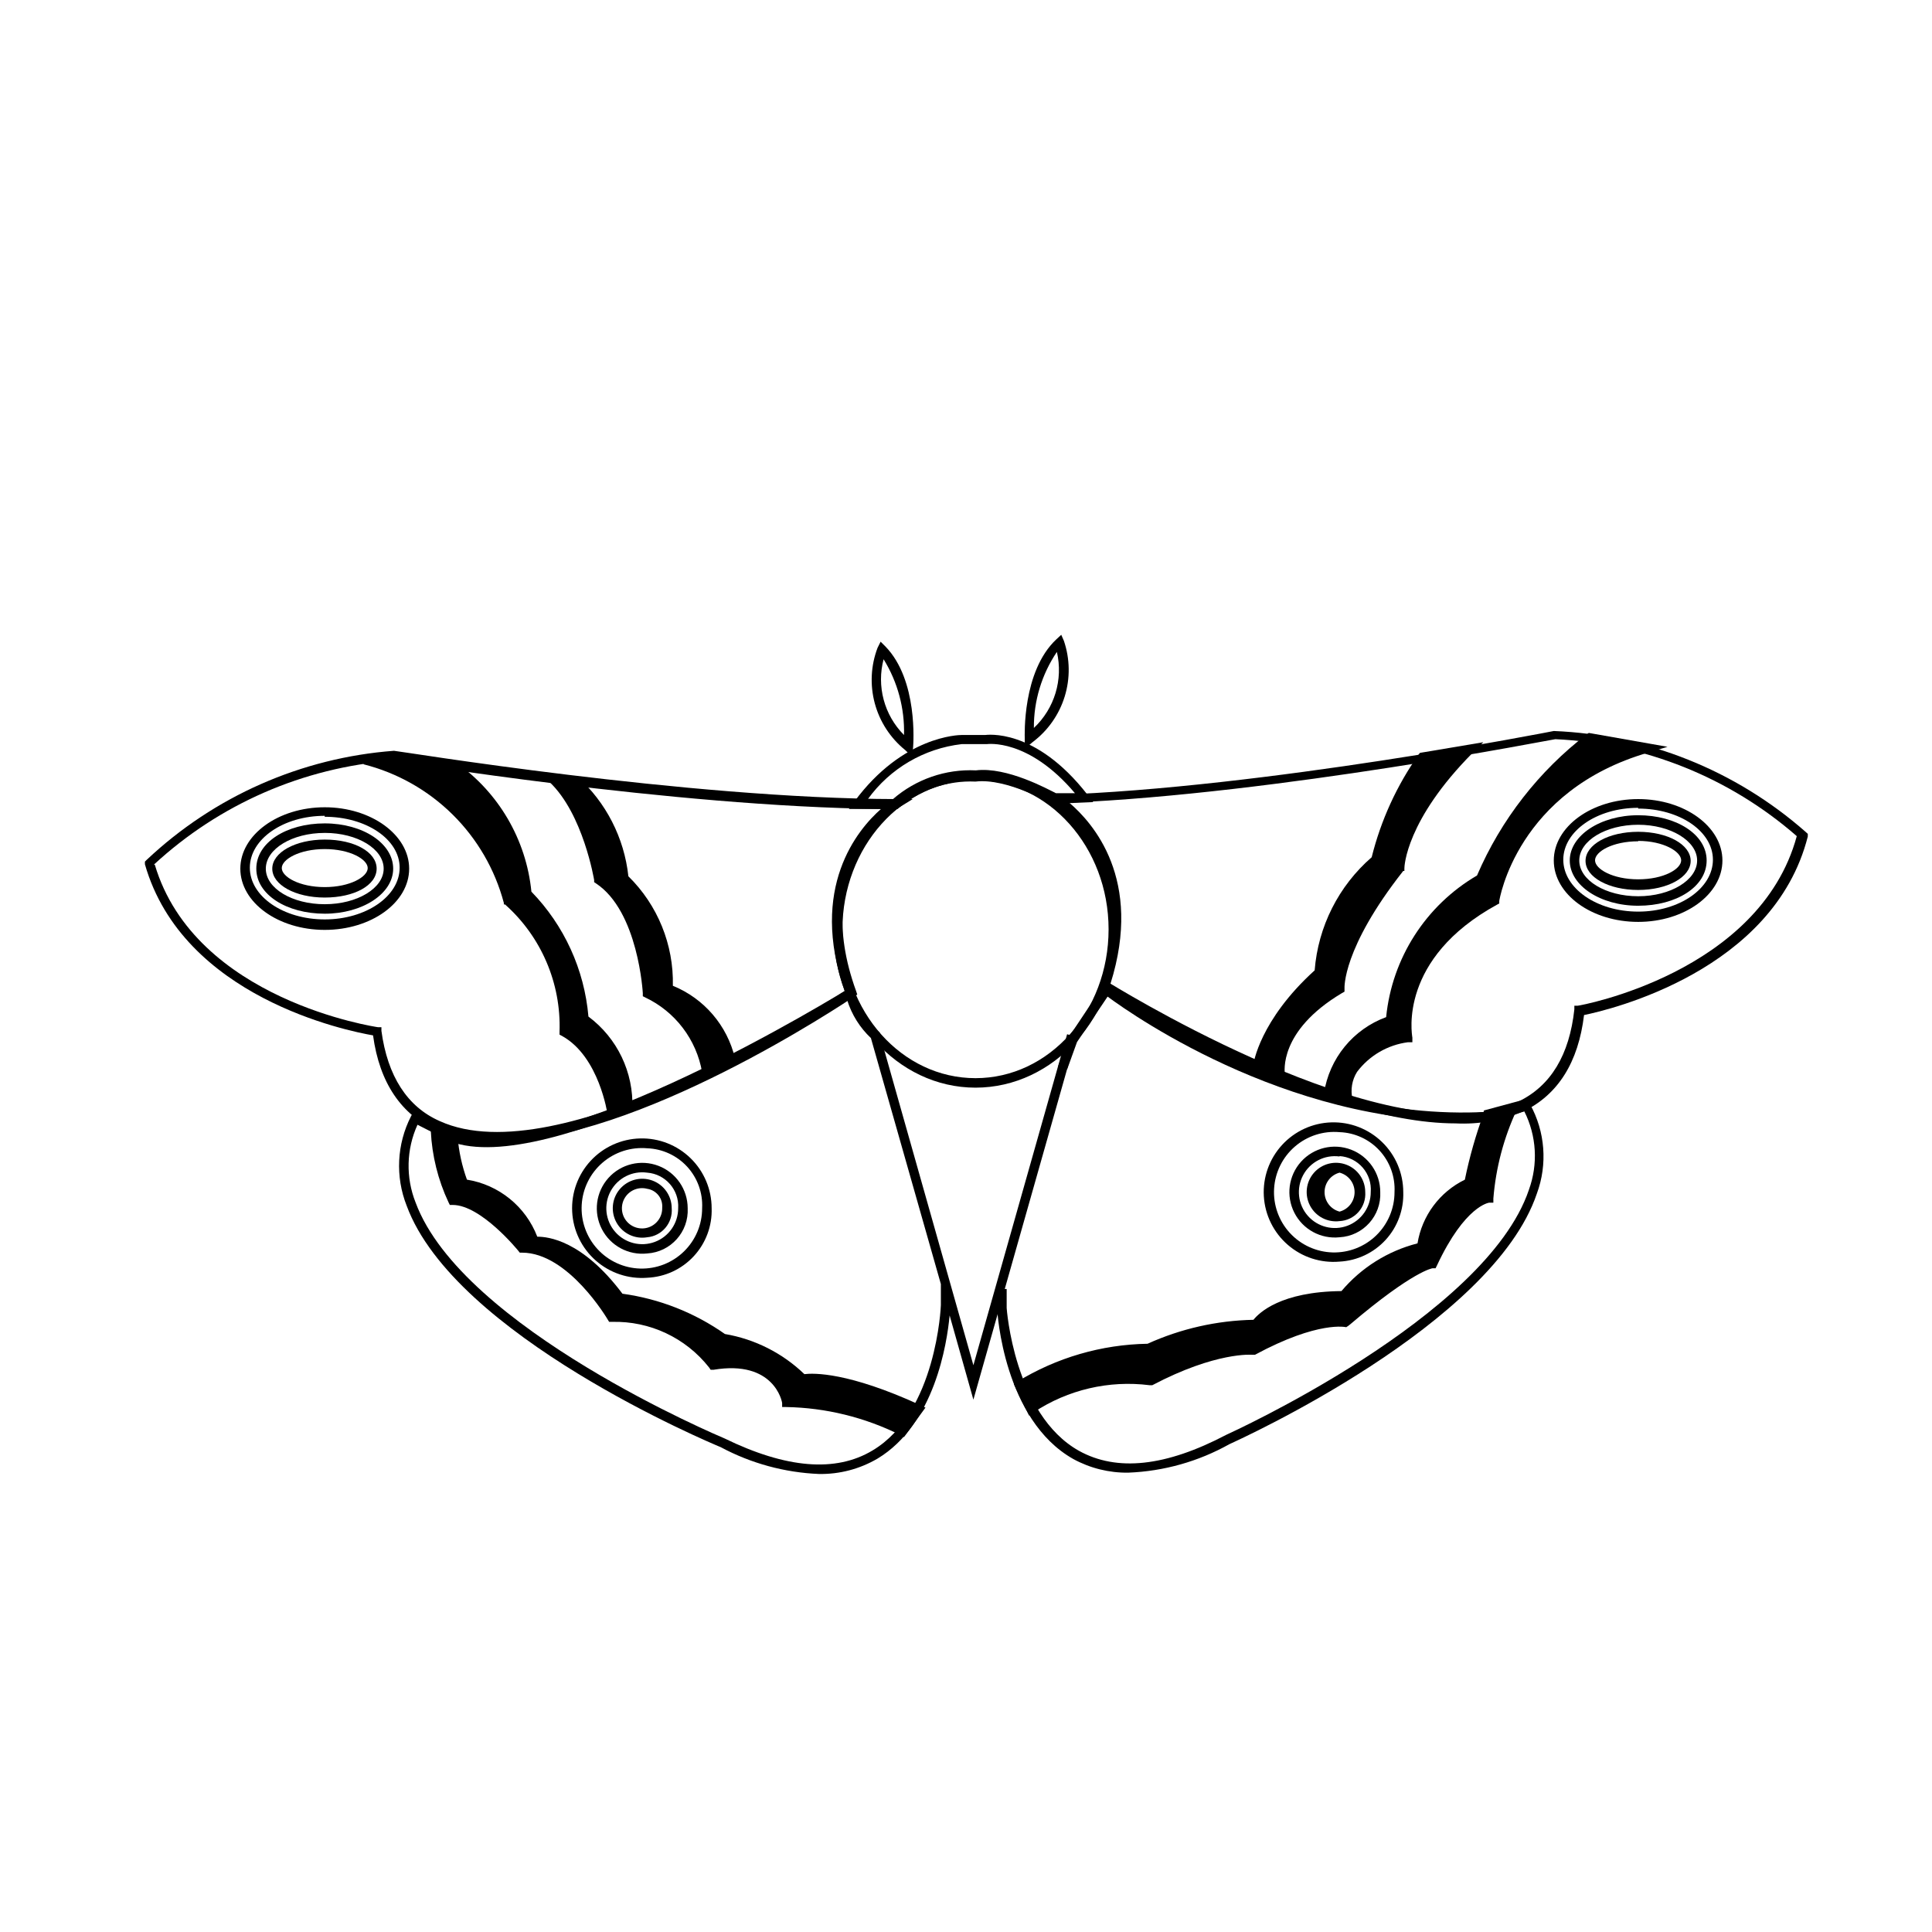 <?xml version="1.0" encoding="UTF-8"?>
<!-- Uploaded to: SVG Repo, www.svgrepo.com, Generator: SVG Repo Mixer Tools -->
<svg fill="#000000" width="800px" height="800px" version="1.1" viewBox="144 144 512 512" xmlns="http://www.w3.org/2000/svg">
 <g>
  <path d="m361.05 534.62c-9.109-0.375-18.012-2.805-26.047-7.106-2.82-1.16-70.535-29.574-83.23-63.984-3.043-7.707-2.621-16.352 1.16-23.727l0.605-1.109 10.832 5.492c26.449 10.078 103.53-37.586 104.34-38.09l1.461-0.906 0.402 1.664h-0.004c0.957 4.039 3.117 7.695 6.199 10.477l0.352 0.25v0.402l24.84 87.816 24.836-87.715 2.418 0.707-27.254 96.129-6.297-22.32c-0.707 7.508-3.981 28.816-19.094 37.938h-0.004c-4.699 2.762-10.066 4.176-15.516 4.082zm-106.41-92.551c-2.965 6.516-3.144 13.953-0.504 20.605 12.344 33.352 81.164 62.223 81.871 62.523 16.324 7.961 29.473 9.07 39.246 3.176 16.93-10.078 18.086-38.188 18.086-38.492v-5.594l-18.539-65.191c-2.93-2.762-5.102-6.234-6.297-10.078-10.883 6.801-79.352 47.258-105.14 37.484z"/>
  <path d="m443.02 534.27c-5.102 0.07-10.137-1.18-14.609-3.629-18.391-10.379-20.152-38.793-20.152-40.004v-5.039h2.519v5.039s1.914 28.164 19.145 37.836c10.078 5.594 23.023 4.18 39.047-4.231 0.754-0.352 68.82-31.188 80.207-64.941h-0.004c2.477-6.789 2.039-14.301-1.207-20.758l-9.07 2.418c-50.383 2.973-94.012-27.406-101.37-32.848l-8.109 12.043-2.621 7.254-2.367-0.855 2.719-7.559 9.523-14.309 1.109 0.855c0.453 0.352 46.453 36.172 100.46 33.102l10.781-2.871 0.453 0.855c4.016 7.254 4.68 15.898 1.812 23.68-11.738 34.762-78.594 65.094-81.465 66.402-8.211 4.602-17.398 7.191-26.805 7.559z"/>
  <path d="m499 478.34c-4.977 0.438-9.918-1.16-13.699-4.426-3.781-3.266-6.078-7.922-6.371-12.91-0.293-4.988 1.445-9.883 4.82-13.566 3.371-3.684 8.094-5.848 13.086-5.996 4.996-0.152 9.836 1.727 13.422 5.207 3.59 3.477 5.617 8.258 5.621 13.254 0.164 4.672-1.512 9.223-4.668 12.672s-7.543 5.519-12.211 5.766zm0-34.309c-4.301-0.383-8.574 0.996-11.844 3.82-3.269 2.82-5.258 6.848-5.508 11.16-0.254 4.312 1.254 8.543 4.172 11.727 2.922 3.18 7.008 5.047 11.324 5.168 4.32 0.117 8.5-1.516 11.594-4.531s4.832-7.152 4.824-11.473c0.203-4.043-1.223-8-3.961-10.984-2.734-2.984-6.555-4.742-10.602-4.887z"/>
  <path d="m499 471.89c-4.957 0.523-9.723-2.062-11.984-6.504-2.266-4.438-1.559-9.816 1.773-13.52 3.332-3.707 8.602-4.977 13.258-3.195 4.652 1.781 7.731 6.246 7.734 11.23 0.316 6.281-4.5 11.637-10.781 11.988zm0-21.41c-3.934-0.523-7.777 1.445-9.652 4.941-1.875 3.5-1.383 7.793 1.234 10.773 2.617 2.984 6.809 4.031 10.523 2.633 3.711-1.402 6.164-4.957 6.156-8.926 0.184-2.363-0.59-4.699-2.141-6.484-1.555-1.789-3.758-2.883-6.121-3.039z"/>
  <path d="m499 467.61c-3.199 0.398-6.312-1.227-7.816-4.078-1.508-2.852-1.09-6.336 1.043-8.754 2.133-2.418 5.539-3.266 8.559-2.125 3.016 1.137 5.012 4.023 5.016 7.25 0.141 1.926-0.504 3.832-1.781 5.281-1.281 1.449-3.09 2.324-5.019 2.426zm0-12.848c-2.344 0.617-3.977 2.738-3.977 5.164s1.633 4.547 3.977 5.164c2.348-0.617 3.981-2.738 3.981-5.164s-1.633-4.547-3.981-5.164z"/>
  <path d="m315.51 482.62c-4.969 0.379-9.883-1.266-13.625-4.559-3.742-3.293-5.996-7.957-6.25-12.938-0.254-4.977 1.512-9.848 4.902-13.508 3.387-3.656 8.105-5.789 13.09-5.918s9.809 1.762 13.379 5.242c3.57 3.481 5.582 8.254 5.586 13.238 0.164 4.707-1.543 9.285-4.742 12.738-3.199 3.457-7.633 5.504-12.34 5.703zm0-34.309v-0.004c-4.301-0.379-8.574 0.996-11.844 3.82-3.269 2.82-5.258 6.848-5.508 11.16-0.254 4.312 1.254 8.543 4.176 11.727 2.918 3.184 7.004 5.047 11.32 5.168 4.32 0.121 8.5-1.516 11.594-4.531 3.094-3.012 4.836-7.152 4.824-11.473 0.203-4.043-1.223-8-3.957-10.984-2.738-2.981-6.559-4.742-10.605-4.887z"/>
  <path d="m315.51 476.18c-4.957 0.543-9.734-2.027-12.016-6.465s-1.59-9.82 1.734-13.535c3.328-3.719 8.602-5 13.262-3.223 4.66 1.777 7.742 6.242 7.754 11.23 0.312 6.262-4.473 11.613-10.734 11.992zm0-21.41v-0.004c-3.934-0.547-7.793 1.406-9.684 4.902-1.891 3.492-1.414 7.793 1.199 10.785 2.609 2.996 6.805 4.055 10.523 2.66s6.18-4.953 6.176-8.926c0.289-4.856-3.363-9.047-8.215-9.422z"/>
  <path d="m315.51 471.89c-3.231 0.551-6.461-0.977-8.086-3.82-1.629-2.848-1.305-6.406 0.809-8.91 2.113-2.508 5.566-3.426 8.645-2.305 3.078 1.125 5.129 4.051 5.133 7.328 0.32 3.918-2.582 7.363-6.5 7.707zm0-12.848v0.004c-2.219-0.586-4.566 0.316-5.824 2.238-1.258 1.922-1.148 4.434 0.277 6.234 1.422 1.805 3.84 2.492 6 1.715 2.164-0.781 3.582-2.856 3.527-5.152 0.215-2.465-1.527-4.672-3.981-5.035z"/>
  <path d="m529.78 441.71c-37.031 0-90.988-33.754-93.656-35.266l-0.805-0.504 0.301-0.957c11.184-34.059-11.738-47.609-12.746-48.164l-3.832-2.168h4.434c55.418-1.812 131.54-16.777 132.3-16.93 24.66 0.996 48.23 10.441 66.754 26.754l0.555 0.504v0.707c-9.02 35.57-52.348 45.898-59.297 47.309-1.512 12.543-6.902 21.109-16.07 25.543l-0.004-0.004c-5.664 2.394-11.793 3.481-17.934 3.176zm-91.492-37.031c8.363 5.039 77.184 46.25 108.12 31.234 8.566-4.133 13.504-12.344 14.812-24.434v-0.957h0.906c0.504 0 48.215-8.664 58.039-44.941v0.004c-17.812-15.547-40.367-24.605-63.984-25.695-0.504 0-73.605 14.461-128.82 16.828 6.195 5.289 19.648 20.25 10.934 47.961z"/>
  <path d="m578.14 388.31c-12.344 0-22.371-7.305-22.371-16.273s10.078-16.273 22.371-16.273 22.32 7.305 22.32 16.273-10.027 16.273-22.32 16.273zm0-30.23c-10.984 0-19.852 6.195-19.852 13.754 0 7.559 8.867 13.754 19.852 13.754s19.801-6.195 19.801-13.754c0-7.555-8.867-13.551-19.801-13.551z"/>
  <path d="m578.14 384.03c-10.078 0-18.137-5.391-18.137-11.992 0-6.602 8.113-11.992 18.137-11.992 10.027 0 18.137 5.039 18.137 11.992s-8.008 11.992-18.137 11.992zm0-21.461c-8.613 0-15.617 4.231-15.617 9.473 0 5.238 7.004 9.473 15.617 9.473s15.617-4.281 15.617-9.473c0-5.191-7.051-9.473-15.617-9.473z"/>
  <path d="m578.14 379.85c-7.809 0-13.957-3.375-13.957-7.707s6.144-7.707 13.957-7.707c7.809 0 13.906 3.375 13.906 7.707 0 4.328-6.148 7.707-13.906 7.707zm0-12.898c-6.75 0-11.438 2.719-11.438 5.039 0 2.316 4.684 5.039 11.438 5.039 6.75 0 11.387-2.719 11.387-5.039 0-2.32-4.684-5.141-11.387-5.141z"/>
  <path d="m275.71 446.6c-5.492 0.133-10.953-0.898-16.02-3.023-9.27-4.133-15.113-12.543-16.828-25.191-7.004-1.211-50.383-10.078-60.457-45.344v-0.707l0.504-0.504v0.004c17.883-16.84 41.004-27.027 65.496-28.867 1.008 0 77.637 12.695 133.05 12.797h4.434l-3.777 2.316c-0.957 0.605-23.477 14.863-11.234 48.566l0.301 0.906-0.805 0.555c-2.973 1.965-57.586 38.492-94.668 38.492zm-90.688-73.457c10.684 35.973 58.797 43.027 59.152 43.078h0.906v0.957c1.613 11.992 6.852 20.152 15.469 23.93 31.535 14.309 99.148-29.07 107.31-34.461-9.523-27.406 3.426-42.824 9.621-48.266-55.418-0.605-128.77-12.695-129.53-12.797h0.004c-23.566 1.801-45.828 11.512-63.18 27.559z"/>
  <path d="m230.06 390.43c-12.344 0-22.371-7.254-22.371-16.223s10.078-16.273 22.371-16.273 22.371 7.305 22.371 16.273-10.027 16.223-22.371 16.223zm0-30.23c-10.934 0-19.852 6.144-19.852 13.754s8.918 13.703 19.852 13.703 19.852-6.144 19.852-13.703c0-7.555-8.918-13.5-19.852-13.5z"/>
  <path d="m230.06 386.14c-10.078 0-18.137-5.039-18.137-11.941s7.961-11.992 18.137-11.992 18.137 5.34 18.137 11.992-8.16 11.941-18.137 11.941zm0-21.41c-8.613 0-15.617 4.231-15.617 9.473 0 5.238 7.004 9.422 15.617 9.422s15.617-4.231 15.617-9.422c0.004-5.191-6.898-9.477-15.617-9.477z"/>
  <path d="m230.06 381.86c-7.809 0-13.906-3.375-13.906-7.656s6.098-7.707 13.906-7.707c7.809-0.004 13.754 3.269 13.754 7.703s-5.945 7.66-13.754 7.66zm0-12.848c-6.699 0-11.387 2.719-11.387 5.039 0 2.316 4.684 5.039 11.387 5.039 6.699 0 11.387-2.719 11.387-5.039 0-2.32-4.684-5.039-11.387-5.039z"/>
  <path d="m402.52 432.24c-20.758 0-37.633-18.844-37.633-41.969s16.879-42.02 37.633-42.02c20.758 0.004 37.789 18.848 37.789 42.02 0 23.176-17.031 41.969-37.789 41.969zm0-81.465c-19.398 0-35.266 17.734-35.266 39.5s15.719 39.449 35.266 39.449 35.266-17.684 35.266-39.449c0.004-21.766-15.918-39.5-35.266-39.5z"/>
  <path d="m381.61 358.38h-12.645l1.461-1.965c12.848-17.434 27.762-17.633 28.414-17.633h6.195c0.352 0 13.25-2.066 27.156 15.82l1.512 1.965-10.73 0.453h-0.301s-11.789-6.902-20.152-5.894h-0.004c-7.562-0.34-14.965 2.262-20.652 7.254zm-7.609-2.621h6.648l0.004 0.004c6.074-5.266 13.938-7.988 21.965-7.609 8.262-1.008 19.145 5.039 21.211 6.047h5.039c-12.395-14.66-23.277-13-23.375-13h-6.652c-9.957 1.156-18.969 6.438-24.84 14.562z"/>
  <path d="m385.74 344.58-1.863-1.812h-0.004c-3.914-3.172-6.731-7.5-8.043-12.367-1.312-4.867-1.055-10.027 0.738-14.738l0.805-1.613 1.258 1.258c8.715 8.918 7.406 25.895 7.356 26.652zm-7.559-25.945c-1.922 7.199 0.133 14.875 5.391 20.152 0.195-7.066-1.68-14.035-5.391-20.051z"/>
  <path d="m415.57 342.41v-2.672c0-0.707-0.707-17.785 8.363-26.301l1.309-1.211 0.707 1.613v0.004c1.617 4.769 1.691 9.926 0.207 14.738s-4.449 9.035-8.469 12.062zm8.516-25.645c-4.019 5.949-6.144 12.973-6.098 20.152 5.477-5.152 7.797-12.828 6.098-20.152z"/>
  <path d="m263.97 346.75c17.938 11.336 19.496 33.855 19.496 33.855h0.004c8.848 8.922 14.207 20.719 15.113 33.25 7.551 5.418 11.898 14.242 11.586 23.531l-4.231 1.664s-2.117-15.566-12.543-21.562l-0.004-0.004c0.484-13.262-5.074-26.031-15.113-34.711-2.356-9.141-7.141-17.473-13.844-24.117-6.707-6.641-15.082-11.348-24.242-13.621z"/>
  <path d="m304.98 440.81v-1.613s-2.168-15.113-11.941-20.605l-0.754-0.402v-0.809c0.434-12.824-4.867-25.18-14.461-33.703h-0.301v-0.402c-2.363-8.883-7.055-16.969-13.59-23.426-6.539-6.461-14.684-11.051-23.594-13.305l0.402-2.519 23.93 1.914 0.004 0.004c11.414 7.957 18.777 20.512 20.152 34.359 8.699 8.961 14.039 20.652 15.113 33.098 7.648 5.703 12.004 14.801 11.637 24.336v0.805zm-10.078-24.031v-0.004c6.527 5.047 10.898 12.371 12.242 20.508l1.965-0.754v-0.004c-0.059-8.52-4.223-16.492-11.184-21.41l-0.555-0.352v-0.656c-1.035-12.25-6.394-23.73-15.113-32.395l-0.301-0.301v-0.453s-1.715-21.816-18.641-32.746l-13.199-0.957-0.004-0.004c14.539 6.844 25.324 19.746 29.477 35.266 9.809 8.66 15.352 21.176 15.164 34.258z"/>
  <path d="m580.51 342.36c-36.125 10.379-40.305 40.305-40.305 40.305-27.305 15.113-23.125 36.426-23.125 36.426-18.941 4.281-15.719 16.223-15.719 16.223l-5.039-1.562h0.004c0.688-4.414 2.598-8.551 5.508-11.941 2.91-3.391 6.707-5.902 10.965-7.254 1.117-15.75 10.07-29.891 23.832-37.633 0 0 10.078-24.285 28.867-37.332z"/>
  <path d="m503.03 437.33-8.16-2.621v-1.008c0.691-4.523 2.586-8.781 5.484-12.328 2.894-3.543 6.691-6.246 10.988-7.824 1.559-15.645 10.512-29.598 24.082-37.535 6.352-14.785 16.395-27.691 29.172-37.48l0.453-0.301 20.859 3.68-5.039 1.512c-34.914 10.078-39.5 39.047-39.551 39.348v0.656l-0.555 0.301c-26.148 14.309-22.621 34.207-22.469 35.266v1.211h-1.16v-0.004c-5.371 0.695-10.238 3.527-13.5 7.859-1.344 2.144-1.781 4.734-1.211 7.203zm-5.34-4.332 2.066 0.656v-0.004c-0.062-2.348 0.566-4.66 1.812-6.648 3.305-4.684 8.352-7.844 14.008-8.766-0.402-5.039 0-23.074 23.375-36.273v-0.004c4.5-18.504 18.266-33.355 36.375-39.246l-9.574-1.664c-18.188 12.695-27.91 36.223-28.012 36.477v0.352h-0.352v0.004c-13.344 7.543-22.055 21.238-23.227 36.523v0.906l-0.906 0.301v0.004c-3.926 1.215-7.449 3.473-10.191 6.535-2.742 3.059-4.602 6.809-5.375 10.844z"/>
  <path d="m263.97 445.34c0.355 4.277 1.305 8.484 2.824 12.496 0 0 11.941 0 18.793 15.113 0 0 10.078-2.168 22.672 15.113 0 0 10.578 0 27.457 10.73 0 0 8.414 0 21.059 10.73 0 0 8.465-2.168 30.582 8.012l-4.031 5.945c-9.613-4.82-20.184-7.422-30.938-7.606 0 0-2.066-12.848-19.598-10.078-6.41-8.227-16.375-12.891-26.801-12.543 0 0-10.531-18.289-23.73-18.289 0 0-10.078-12.848-18.438-12.848-2.66-5.785-4.199-12.027-4.535-18.387z"/>
  <path d="m383.57 524.84-1.008-0.555c-9.398-4.688-19.727-7.219-30.227-7.406h-1.059v-1.008c0-0.504-2.215-11.539-18.188-8.867h-0.754l-0.453-0.656h-0.004c-6.188-7.836-15.711-12.301-25.695-12.039h-0.754l-0.402-0.656s-10.379-17.684-22.672-17.684h-0.605l-0.402-0.504s-9.824-12.141-17.383-12.141h-0.754l-0.352-0.707c-2.785-5.93-4.375-12.348-4.688-18.891v-1.863l7.106 2.57v0.902c0.328 3.856 1.156 7.648 2.469 11.285 8.465 1.355 15.566 7.113 18.641 15.117 2.82 0 11.891 0.906 22.57 15.113 9.773 1.344 19.086 5.004 27.156 10.68 7.926 1.348 15.266 5.051 21.059 10.633 2.469-0.301 11.637-0.555 30.73 8.211l1.359 0.656zm-30.23-10.43h0.004c10.176 0.305 20.176 2.727 29.371 7.102l2.519-3.727c-20.152-9.07-28.266-7.356-28.363-7.356h-0.605l-0.504-0.402c-12.09-10.078-20.152-10.43-20.152-10.43h-0.652c-16.273-10.328-26.652-10.531-26.754-10.531h-0.605l-0.402-0.504c-11.891-16.121-21.363-14.559-21.41-14.508 10.832 2.316 19.145 14.812 21.059 17.938l-0.004-0.004c10.324-0.172 20.156 4.418 26.652 12.445 5.074-1.09 10.371-0.148 14.762 2.621 2.469 1.828 4.273 4.41 5.137 7.356zm-70.535-40.758h1.664v-0.504c-6.398-14.008-17.18-14.258-17.684-14.258h-0.906l-0.25-0.906c-1.379-3.863-2.324-7.871-2.82-11.941l-2.168-0.707c0.562 5.211 1.902 10.305 3.981 15.117 7.91 1.055 16.324 10.883 18.238 13.199z"/>
  <path d="m545.05 437.89c-3.527 7.535-5.676 15.637-6.348 23.93 0 0-7.004 0-15.113 17.383 0 0-4.637 0-22.57 15.113 0 0-7.356-2.215-25.191 7.406 0 0-9.672-1.008-27.156 8.16-11.094-1.422-22.328 1.211-31.641 7.406l-2.871-5.793c10.305-6.258 22.102-9.633 34.156-9.773 8.93-4.062 18.609-6.211 28.418-6.297 0 0 4.231-7.609 23.176-7.609h-0.004c5.406-6.481 12.785-11.012 21.012-12.898 0.855-7.527 5.625-14.039 12.543-17.129 1.117-6.172 2.805-12.227 5.039-18.086z"/>
  <path d="m416.73 519.15-4.031-8.312 0.855-0.656v0.004c10.41-6.391 22.348-9.871 34.562-10.078 8.828-3.996 18.375-6.156 28.062-6.348 1.512-1.863 7.203-7.457 23.328-7.609h-0.004c5.238-6.211 12.281-10.633 20.152-12.645 1.195-7.328 5.871-13.621 12.547-16.879 1.23-6.012 2.914-11.922 5.035-17.684v-0.656l10.078-2.719-1.359 2.57c-3.445 7.394-5.543 15.344-6.199 23.477v1.109h-1.109s-6.398 0.707-13.855 16.676l-0.352 0.707h-0.805s-5.039 0.605-21.766 14.812l-0.504 0.402-0.602 0.402s-7.305-1.812-24.184 7.305h-0.754s-9.523-0.855-26.449 8.062h-0.758c-10.738-1.348-21.602 1.188-30.633 7.152zm-0.805-7.305 1.715 3.477h-0.004c9.238-5.711 20.152-8.09 30.934-6.75 15.668-8.16 25.191-8.262 27.156-8.16 15.113-8.062 22.773-7.809 25.191-7.457 14.055-11.738 20.152-14.309 22.066-15.113 6.449-13.551 12.293-16.625 14.711-17.332 0.676-7.191 2.375-14.246 5.035-20.961l-3.477 0.906c-2.008 5.59-3.543 11.336-4.582 17.18v0.707l-0.605 0.301c-6.527 2.875-11.051 8.988-11.891 16.074v1.008h-1.059c-7.887 1.82-14.965 6.176-20.152 12.391l-0.352 0.453h-0.656c-17.785 0-22.066 6.902-22.117 6.953l-0.301 0.605h-0.707c-9.613 0.137-19.094 2.246-27.859 6.195h-0.555c-11.445 0.488-22.598 3.758-32.496 9.523z"/>
  <path d="m290.32 350.27c9.371 8.918 12.191 26.754 12.191 26.754 11.941 7.859 13 30.23 13 30.23l-0.004-0.004c8.379 3.906 14.297 11.688 15.82 20.809l5.996-3.074c-2.082-8.586-8.293-15.57-16.574-18.641 0.652-10.977-3.523-21.688-11.438-29.324-1.027-10.004-5.711-19.277-13.148-26.047z"/>
  <path d="m330.32 429.93-0.25-1.762v-0.004c-1.504-8.684-7.144-16.09-15.113-19.848l-0.605-0.305v-0.805s-1.16-21.715-12.445-29.121l-0.453-0.301v-0.555s-2.871-17.531-11.84-25.996l-2.769-2.672 9.824 1.211h0.301c7.629 6.84 12.453 16.262 13.555 26.449 7.769 7.629 12.039 18.133 11.789 29.02 8.281 3.367 14.422 10.539 16.473 19.246v0.855zm-13.602-23.629c7.945 3.856 13.672 11.16 15.516 19.801l3.68-1.863v-0.004c-2.316-7.742-8.109-13.965-15.668-16.824l-0.855-0.355v-0.957c0.441-10.594-3.688-20.867-11.336-28.211l-0.301-0.301v-0.453l-0.004-0.004c-0.961-9.625-5.383-18.578-12.441-25.191h-1.867c5.109 7.273 8.547 15.582 10.078 24.336 10.832 7.606 12.898 25.945 13.199 30.027z"/>
  <path d="m533.3 342.77c-18.488 18.539-18.488 31.438-18.488 31.438-16.828 21.41-15.82 32.043-15.82 32.043-17.887 10.781-15.82 22.723-15.82 22.723l-5.691-2.418s1.512-11.637 16.273-24.637c0.695-11.543 6.019-22.312 14.762-29.879 2.457-9.738 6.656-18.957 12.395-27.203z"/>
  <path d="m484.79 430.98-8.664-3.68v-0.957c0-0.453 1.715-11.992 16.273-25.191 0.906-11.586 6.336-22.355 15.113-29.977 2.434-9.797 6.672-19.059 12.496-27.305l0.301-0.352 16.777-2.82-2.769 2.769c-17.785 17.887-18.137 30.23-18.137 30.582l-0.004 0.754h-0.301c-16.223 20.605-15.566 31.086-15.566 31.188v0.805l-0.707 0.402c-16.879 10.078-15.113 20.957-15.113 21.41zm-5.844-5.039 2.922 1.258c0-4.082 2.316-13.098 15.871-21.512 0-2.922 1.512-13.504 15.871-31.84 0-2.367 1.715-13.504 16.172-29.07l-8.211 1.359h-0.004c-5.449 8.027-9.453 16.945-11.84 26.352v0.402h-0.301c-8.445 7.336-13.598 17.754-14.309 28.918v0.555l-0.453 0.352c-7.469 5.91-12.953 13.961-15.719 23.074z"/>
 </g>
</svg>